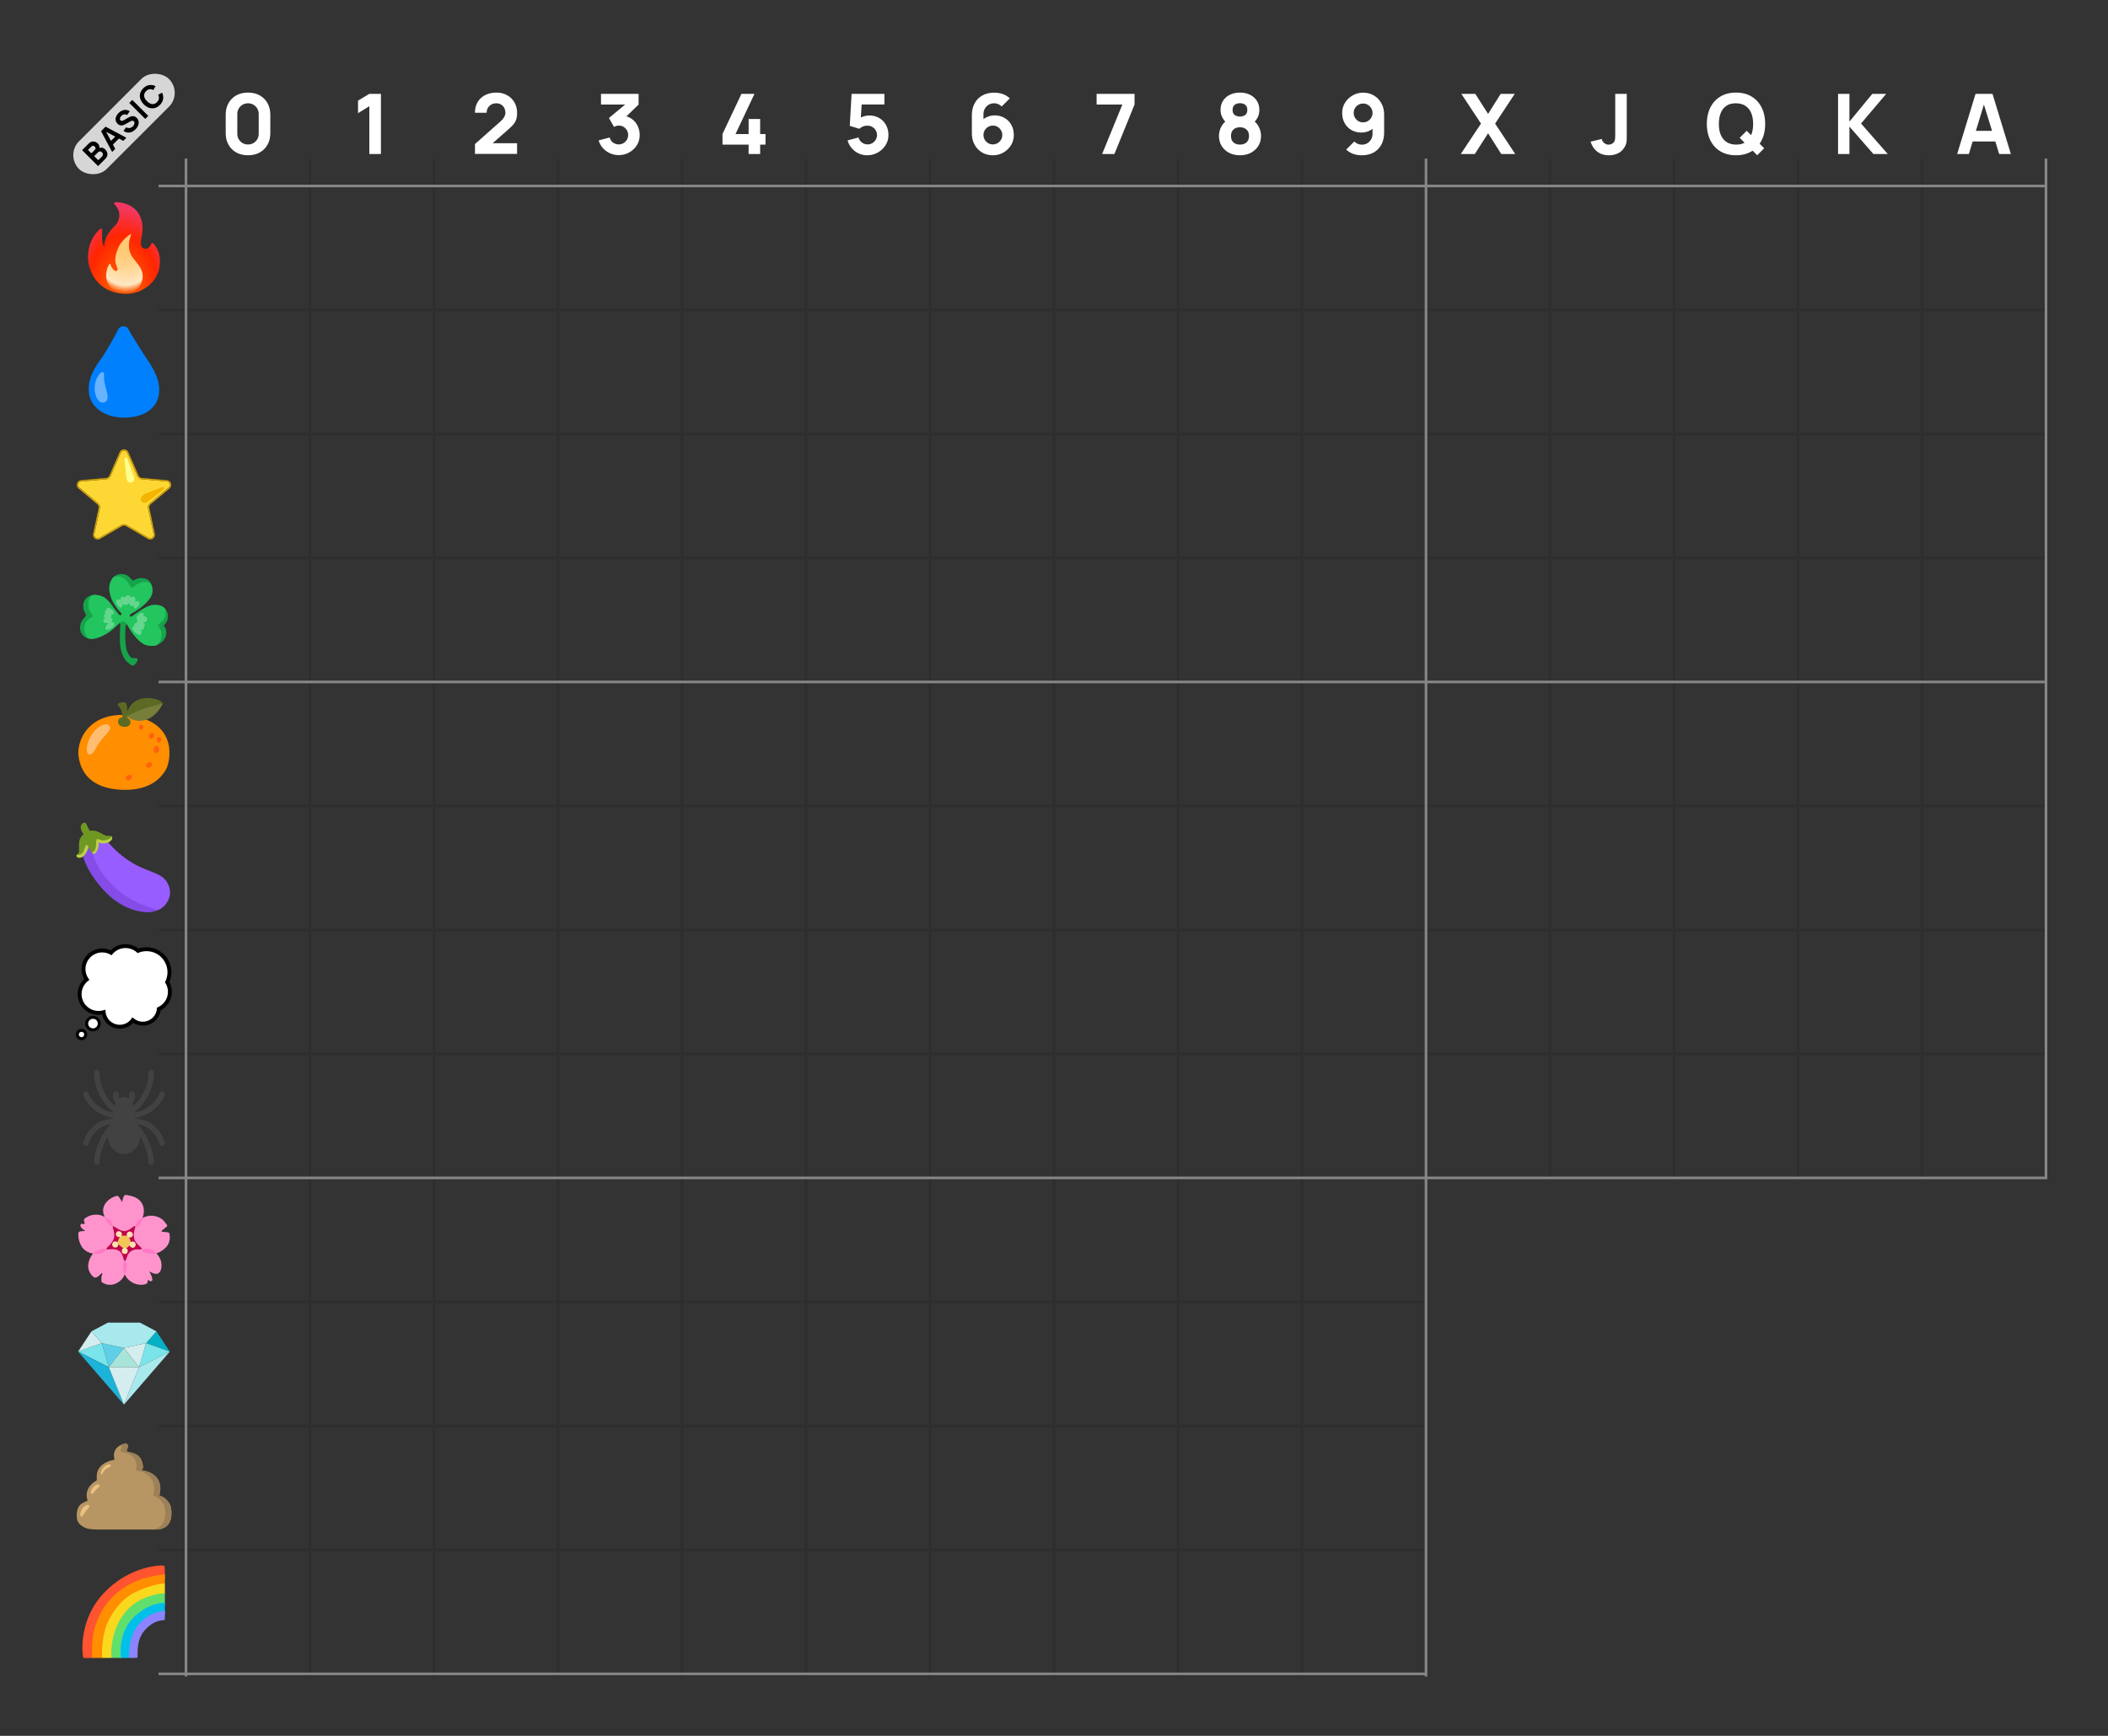 <svg xmlns="http://www.w3.org/2000/svg" fill="none" viewBox="0 0 3230 2660"><rect x="0" y="0" width="3230" height="2660" fill="#333333" stroke="none"/><path stroke="#2E2E2E" stroke-linecap="square" stroke-width="4" d="M245 475h2890M245 665h2890M245 855h2890M245 1235h2890M245 1425h2890M245 1615h2890M245 1995h1940M245 2185h1940M245 2375h1940M475 245v2322M665 245v2322M855 245v2322M1045 245v2322M1235 245v2322M1425 245v2322M1615 245v2322M1805 245v2322M1995 245v2322M2375 245v1560M2565 245v1560M2755 245v1560M2945 245v1560"/><path stroke="#878787" stroke-linecap="square" stroke-width="4" d="M245 285h2890M245 1045h2890M245 1805h2890M245 2565h1940M285 245v2322M2185 245v2322M3135 245v1560"/><path fill="url(#a)" d="M156.673 352.731c-.668 7.125-1.137 19.734 3.07 25.101 0 0-1.98-13.851 15.774-31.23 7.148-6.996 8.8-16.512 6.304-23.649-1.418-4.043-4.007-7.382-6.257-9.715-1.313-1.371-.305-3.632 1.605-3.55 11.555.515 30.281 3.726 38.238 23.695 3.493 8.766 3.75 17.824 2.086 27.035-1.054 5.883-4.804 18.961 3.75 20.567 6.106 1.148 9.059-3.704 10.383-7.196.551-1.453 2.461-1.816 3.492-.656 10.313 11.731 11.192 25.547 9.059 37.441-4.125 22.993-27.41 39.727-50.543 39.727-28.899 0-51.902-16.535-57.867-46.465-2.403-12.082-1.184-35.988 17.449-52.863 1.383-1.266 3.644-.141 3.457 1.758Z"/><path fill="url(#b)" d="M204.191 395.727c-10.652-13.711-5.883-29.356-3.269-35.59.351-.821-.586-1.594-1.325-1.09-4.582 3.117-13.968 10.453-18.339 20.777-5.918 13.957-5.496 20.789-1.993 29.133 2.11 5.027-.339 6.094-1.57 6.281-1.195.188-2.297-.609-3.176-1.441a18.856 18.856 0 0 1-5.203-8.906c-.187-.727-1.136-.926-1.57-.328-3.281 4.535-4.981 11.812-5.063 16.957-.257 15.902 12.879 28.793 28.77 28.793 20.027 0 34.617-22.149 23.109-40.665-3.34-5.39-6.48-8.917-10.371-13.921Z"/><path fill="#0080FD" d="M188.75 500.002c-6.19.106-7.98 5.483-10.195 9.879-2.216 4.396-15.404 28.303-23.942 40.368-8.538 12.065-20.099 27.871-18.455 50.469 1.657 22.598 23.677 39.468 54.529 39.28 27.888-.163 52.285-12.976 53.282-40.812.822-23.042-15.081-42.951-22.929-55.133-4.665-7.248-19.937-31.507-21.551-34.511-2.89-5.378-4.122-9.657-10.739-9.54Z"/><path fill="#67B3FF" d="M156.889 570.003c-3.519.153-11.889 10.965-11.889 24.598s6.48 23.702 13.553 22.262c8.204-1.664 6.86-9.974 5.184-16.62-1.438-5.713-3.686-12.464-4.185-18.614-.309-3.978 1.023-11.792-2.663-11.626Z"/><path fill="#FDD835" d="m194.744 693.472 15.774 35.977a8.258 8.258 0 0 0 6.82 4.91l38.426 3.445c4.347.633 6.082 5.965 2.929 9.035l-28.945 24.317a8.243 8.243 0 0 0-2.766 8.051l8.415 39.386c.738 4.324-3.797 7.629-7.688 5.578l-33.539-19.64a8.241 8.241 0 0 0-8.344 0l-33.539 19.629c-3.879 2.039-8.426-1.254-7.687-5.578l8.414-39.387a8.267 8.267 0 0 0-2.766-8.051l-28.957-24.293c-3.141-3.059-1.406-8.402 2.93-9.035l38.426-3.445a8.26 8.26 0 0 0 6.82-4.911l15.773-35.976c1.957-3.938 7.559-3.938 9.504-.012Z"/><path fill="#D2A008" fill-rule="evenodd" d="M217.519 732.367a6.26 6.26 0 0 1-5.167-3.721l-15.814-36.062c-2.683-5.415-10.397-5.401-13.086.01l-.022.043-15.793 36.021a6.261 6.261 0 0 1-5.167 3.721l-38.481 3.45-.055.008c-5.976.872-8.364 8.232-4.036 12.447l.053.052 29.014 24.34a6.27 6.27 0 0 1 2.095 6.103l-.001.001-8.422 39.424-.007.041c-1.017 5.961 5.248 10.493 10.59 7.685l.04-.021 33.579-19.652.001-.001a6.245 6.245 0 0 1 6.321 0l33.578 19.664.04.021c5.363 2.826 11.607-1.732 10.591-7.684l-.007-.041-8.422-39.427-.001-.004a6.24 6.24 0 0 1 2.097-6.098l29.001-24.364.053-.051c4.34-4.227 1.951-11.575-4.037-12.447l-.055-.008-38.48-3.45Zm-54.87 2.004-38.426 3.445c-4.336.633-6.07 5.976-2.93 9.035l28.957 24.293a8.267 8.267 0 0 1 2.766 8.051l-8.414 39.387c-.738 4.324 3.808 7.617 7.687 5.578l33.539-19.629a8.241 8.241 0 0 1 8.344 0l33.539 19.64c3.891 2.051 8.426-1.254 7.688-5.578l-8.414-39.386a8.242 8.242 0 0 1 2.765-8.051l28.946-24.317c3.152-3.07 1.418-8.402-2.93-9.035l-38.426-3.445a8.258 8.258 0 0 1-6.82-4.91l-15.774-35.977c-1.945-3.926-7.546-3.926-9.504.012l-15.773 35.976a8.26 8.26 0 0 1-6.82 4.911Z" clip-rule="evenodd"/><path fill="#FFFF8D" d="m193.596 731.605-2.672-26.507c-.105-1.477-.41-4.008 1.957-4.008 1.875 0 2.895 3.902 2.895 3.902l8.015 21.281c3.024 8.098 1.782 10.875-1.136 12.516-3.352 1.875-8.297.41-9.059-7.184Z"/><path fill="#F4B400" d="m226.656 768.801 22.992-17.942c1.137-.949 3.188-2.461 1.547-4.183-1.301-1.36-4.816.597-4.816.597l-20.121 7.864c-6 2.074-9.985 5.144-10.336 9.011-.457 5.157 4.172 9.129 10.734 4.653Z"/><path fill="#16A34A" d="m197.441 950.527-7.23-2.918-8.016 5.297s2.098 1.84 2.098 4.442c0 2.601-1.5 20.461-.035 32.215 1.301 10.406 4.875 17.897 7.969 21.957 3.093 4.07 9.269 8.46 11.062 8.46 1.793 0 6.024-3.41 7.477-8.13 1.464-4.72-8.461-3.26-8.461-3.26s-7.547-4.14-9.434-18.207c-1.453-10.781-.926-22.922-.808-27.492.175-6.832 5.378-12.364 5.378-12.364ZM148.883 915.535s1.675-4.829-6.621-3.692c-3.446.469-13.29 3.235-14.649 14.543-1.137 9.434 4.301 14.145 4.125 16.5-.223 3.141-9.984 7.699-8.941 20.66.996 12.305 12.797 16.782 18.492 14.825 10.406-3.586 7.594-62.836 7.594-62.836ZM179.233 905.809s-10.594-14.754-7.02-19.465c2.988-3.937 7.406-7.042 15.082-6.726 10.641.434 14.321 9.762 16.489 10.09.996.152 7.804-5.696 17.566-3.41 9.762 2.285 11.226 10.734 11.707 13.007.48 2.274-53.824 6.504-53.824 6.504ZM232.741 943.695s15.61-15.129 19.196-12.036c3.574 3.094 5.847 8.942 5.367 13.993-.973 10.242-6.504 11.707-6.34 13.007.164 1.301 3.902 2.11 3.738 11.871-.14 8.403-8.261 18.059-19.476 18.868-11.227.82-5.731-40.325-2.485-45.703Z"/><path fill="#22C55E" d="M185.45 942.336c2.426-1.945-1.183-3.844-4.757-8.39-3.586-4.559-13.172-17.063-13.336-32.051-.082-6.996 2.273-12.364 4.945-15.692 2.449-3.058 6.832-3.117 9.691-2.847 13.828 1.3 16.805 16.5 19.676 17.074 2.438.492 10.664-10.641 23.602-8.566 8.789 1.406 11.554 14.765 4.664 24.738-7.969 11.543-21.762 19.969-26.157 22.242-4.394 2.273-5.367 3.363-4.558 5.32.808 1.957 3.762-.175 6.34-2.109 10.242-7.641 21.797-14.965 30.574-15.293 8.777-.328 13.828 2.602 15.773 4.875 1.957 2.273 2.766 10.57 0 15.937-2.73 5.309-9.761 9.106-9.925 10.407-.164 1.3 6.668 6.996 5.531 17.402-.75 6.82-4.395 11.227-6.832 12.844-2.438 1.629-12.738 2.883-20.168-.973-8.133-4.23-17.074-15.609-20.977-21.961-3.902-6.34-6.679-12.949-10.57-13.172-5.695-.328-12.363 11.707-27.328 20.004-11.168 6.188-20.66 8.297-25.535 6.34-4.875-1.957-7.453-11.203-6.996-17.238.996-12.809 13.195-14.766 13.195-17.203 0-2.438-7.805-7.325-7.16-18.539.551-9.457 5.039-12.844 6.668-13.5 1.629-.657 11.871-1.137 19.195 4.23 7.324 5.367 12.691 14.965 15.938 18.703 3.257 3.738 6.07 9.375 8.507 7.418Z"/><path fill="#64D68E" d="M184.56 919.66s-2.894-2.531-5.508-.48c-2.168 1.699-.96 5.871.844 8.261 1.793 2.391 3.996 4.336 6.352 3.235 2.32-1.09 1.312-5.508 1.312-5.508s1.793 1.969 4.43 1.922c3.902-.07 5.391-3.235 5.391-3.235s0 2.391 2.636 3.95c2.637 1.558 5.508.363 5.508.363s-1.195 2.273.234 3.598c1.442 1.312 3.352.363 5.625-2.52 2.274-2.871 3.469-5.871 1.079-7.43-2.391-1.558-5.508.364-5.508.364s1.957-6.258-1.793-7.782c-2.883-1.171-4.676 1.442-4.676 1.442s-.961-3.598-4.43-3.598c-3.468 0-4.547 3.352-4.547 3.352s-2.636-2.391-4.91-.961c-2.273 1.429-2.039 5.027-2.039 5.027ZM209.185 947.809c.516 2.472 2.731 2.472 2.731 2.472s-1.7.176-2.039 1.875c-.34 1.7.339 2.297.339 2.297s-2.812-.679-4.089 1.535c-.938 1.618 0 3.235 0 3.235s-1.7-.258-2.977 1.699 1.019 6.375 4.008 8.684c3.41 2.636 7.769 4.886 9.539 1.699 1.699-3.071-1.278-6.223-1.278-6.223s3.411 1.195 4.77-1.359c1.078-2.028-.176-3.75-.176-3.75s1.36.082 1.793-1.793c.75-3.281-2.976-4.172-2.976-4.172s6.445.434 6.644-5.285c.176-4.946-5.883-4.512-5.883-4.512s1.817-2.777 0-4.254c-4.183-3.398-11.086 4.547-10.406 7.852ZM174.428 940.484c.855-1.793.082-4.09-3.575-6.82-3.89-2.895-6.129-2.813-7.324-1.618-1.195 1.196-.422 2.977-.422 2.977s-2.472.34-2.636 2.473c-.176 2.132 1.699 2.894 1.699 2.894s-2.895.598-2.895 3.41c0 2.813 2.133 3.575 2.133 3.575s-4.348 1.875-2.977 4.945c1.442 3.234 8.098 2.555 8.098 2.555s-7.5 5.707-4.254 9.199c3.235 3.492 15.328-4.125 12.692-8.942-1.536-2.812-4.348-1.793-4.348-1.793s1.793-1.793 1.699-3.914c-.082-2.133-3.152-3.492-3.152-3.492s1.453-.762 1.535-1.875c.082-1.113-.938-2.391-.938-2.391s3.727.774 4.665-1.183Z"/><path fill="#FF8E00" d="M120.212 1157.27c3.574 33.51 27.82 52.44 69.645 53.09 41.824.64 57.445-19.63 63.914-30.15 7.429-12.11 19.324-69.02-46.289-82.39-25.067-5.11-44.543-.93-57.973 6.59-23.965 13.41-30.797 38.84-29.297 52.86Z"/><path fill="#5C6A23" d="M249.566 1078.11c-.164-1.64-5.929-7.4-20.742-8.4-14.812-1-25.875 5.58-30.902 14.83-3.879 7.13-6.141 12.99-6.141 12.99l9.141.88 38.285-13.38 10.359-6.92Z"/><path fill="#767E3A" d="M219.598 1086.34c10.277-3.61 29.965-8.23 29.965-8.23s-3.458 7.74-10.372 14.82c-6.914 7.07-18.175 14.41-33.75 10.53-6.363-1.58-10.582-5.73-10.582-5.73s9.27-5.95 24.739-11.39Z"/><path fill="#5C6A23" d="M180.521 1078.9c-.879 1.87 2.039 3.35 3.843 6.47 3.317 5.72 3.317 13.78 3.317 13.78s-7.078.75-6.856 6.92c.199 5.5 5.11 7.76 10.77 7.76 6.176 0 8.578-4.59 8.355-7.6-.351-4.67-5.191-6.47-5.191-6.47s.68-10.69 0-16.03c-.68-5.35-1.582-6.71-3.164-7.39-1.582-.68-9.938.14-11.074 2.56Z"/><path fill="#FFBD6F" d="M136.395 1156.03c4.078 1.29 7.617-3.33 12.234-12.23 2.403-4.66 7.758-11.54 10.372-14.38 5.589-6.09 12.668-12.39 8.414-17.51-4.547-5.46-17.813.32-26.508 13.21-8.696 12.89-10.465 29.04-4.512 30.91Z"/><path fill="#FF6110" d="M213.486 1113.15c-.668 2.67.503 4.94 2.472 5.1 2.367.2 3.539-2.07 3.586-4.39.035-1.88-1.207-3.13-2.824-3.29-1.629-.14-2.836.97-3.234 2.58ZM229.436 1124.66c-1.746 1.88-1.934 5.47.305 6.87 2.519 1.57 5.144-.51 6.011-2.28.68-1.39 1.055-3.66-.551-5.14-1.933-1.77-4.359-.96-5.765.55ZM240.169 1132.48c-.445 2.25.504 4.82 2.894 5.19 2.391.36 4.008-1.96 4.149-3.67.187-2.16-.656-3.89-2.555-4.62-1.898-.75-4.09 1.06-4.488 3.1ZM241.55 1143.6c-1.582-.78-4.711-.13-5.778 3.62-.867 3.05.129 6 2.344 6.54 2.977.71 4.945-1.6 5.449-4.2.574-2.92-.187-5.06-2.015-5.96ZM231.451 1168.52c2.227 1.71 1.242 4.68-.457 6.41-1.863 1.93-4.641 2.12-6.012.76-1.359-1.35-.961-4.13.961-6.05 1.922-1.93 4.313-2.04 5.508-1.12ZM201.921 1189.07c.902 1.85-.399 4.24-2.122 5.49-1.371 1.01-4.898 2.08-6.562-.35-1.371-1.99-.352-4.09 1.922-5.8 2.273-1.71 5.754-1.41 6.762.66Z"/><path fill="#854CE8" d="m138.47 1285.25-12.668 8.37s-1.817 3.57.644 15.63c2.461 12.05 13.571 35.91 35.942 58.55 19.301 19.53 41.836 29.04 61.652 30.06 19.816 1.02 29.344-11.79 29.344-11.79L138.47 1285.25Z"/><path fill="#985DFF" d="m149.309 1279.12-10.84 18.7s6.82 24.83 18.316 40.29c12.469 16.76 26.731 31.31 49.078 42.67 19.067 9.69 36.903 13.37 36.903 13.37s11.636-4.65 16.277-17.56c4.418-12.28-1.43-25.74-9.809-32.28-8.379-6.54-25.148-10.58-40.429-18.7-16.207-8.62-28.219-18.68-38.836-30.12-6.645-7.15-8.18-10.2-8.403-11.49-.105-.61-.492-1.12-1.078-1.31l-11.179-3.57Z"/><path fill="#BDCF46" d="m141.617 1299.54-.949 6.73s1.723 2.28 3.785 2.11c2.063-.18 5.238-5.49 6.035-9.11 1.172-5.29.539-8.25.539-8.25s4.125 2.16 10.313 1.26c6.187-.91 9.328-4.4 10.137-6.19.808-1.79.632-3.77-.27-4.22-.902-.45-5.297 1.52-5.297 1.52l-13.992-.54-13.277 3.86 2.976 12.83ZM118.516 1309.39s-1.863.7-1.301 2.76c.399 1.43 3.821 3.69 8.379 1.41 4.559-2.29 7.465-8.35 8.602-11.22 1.875-4.75 2.695-8.02 2.695-8.02l-6.328-3.75-5.625 13.53s-2.531 4.28-6.422 5.29Z"/><path fill="#6F9823" d="M127.898 1278.67s-3.796-6.25-4.218-9.97c-.352-3.17 1.125-5.12 1.886-6.1 1.172-1.5 3.622-2.47 5.227-1.61 1.992 1.05 1.969 3.07 3.27 5.68 1.3 2.61 3.539 6.55 3.539 6.55s4.5-1.43 11.027.83c6.527 2.27 9.41 5.21 13.418 6.34 4.008 1.14 8.906-.36 9.164 1.49.258 1.85-6.188 5.67-11.766 5.93-5.578.26-9.058-2.87-10.98-1.65-1.922 1.22-.422 8.65-2.145 13.96-1.371 4.22-4.757 6.34-5.636 6.22-.153-.02-4.078-6.06-4.852-7.71-.785-1.65-2.262-5.84-4.441-2.62-2.18 3.23-1.723 8.1-6.012 11.85-3.176 2.78-6.305 2.53-7.008 1.77-.223-.24 2.789-2.34 2.789-4.87 0-2.53-.726-12.16.586-16.87 1.735-6.27 6.152-9.22 6.152-9.22Z"/><path fill="#fff" d="M256.142 1505.04a35.024 35.024 0 0 0 3.469-15.26c0-19.46-15.762-35.22-35.215-35.22-4.558 0-8.918.88-12.926 2.46-5.121-4.46-11.836-7.22-19.125-7.22-8.906 0-16.875 3.99-22.148 10.2-4.102-2.23-8.789-3.52-13.711-3.52-15.703.12-28.477 12.78-28.477 28.48 0 5.86 1.758 11.37 4.922 15.94-5.859 4.69-9.961 11.6-10.781 19.69-1.523 15.7 10.078 29.88 26.016 31.4 3.75.35 7.265 0 10.664-.94 1.289 12.54 11.836 22.27 24.726 22.27 8.203 0 15.469-3.98 19.922-10.08 4.219 3.28 9.492 5.39 15.352 5.39 12.89 0 23.554-9.96 24.492-22.5 9.961-4.57 16.992-14.65 16.992-26.36 0-5.38-1.559-10.46-4.172-14.73Z"/><path fill="#000" fill-rule="evenodd" d="M169.51 1456.31a32.028 32.028 0 0 1 22.836-9.51c7.407 0 14.266 2.58 19.704 6.81a38.238 38.238 0 0 1 12.346-2.05c21.11 0 38.215 17.11 38.215 38.22 0 5.36-1.101 10.46-3.099 15.1a31.216 31.216 0 0 1 3.802 14.89c0 12.33-7.042 22.99-17.187 28.32-1.866 13.29-13.449 23.54-27.297 23.54-5.52 0-10.555-1.66-14.794-4.34a27.62 27.62 0 0 1-20.48 9.03c-13.286 0-24.357-9.23-27.168-21.65-2.735.47-5.557.59-8.502.31h-.006c-17.585-1.68-30.4-17.33-28.716-34.68l.002-.02c.808-7.96 4.501-14.89 9.862-19.96-2.602-4.58-4.018-9.84-4.018-15.36 0-17.38 14.132-31.35 31.454-31.48h.022c4.616 0 9.036 1.03 13.024 2.83Zm22.836-3.51c-7.997 0-15.14 3.58-19.862 9.14l-1.577 1.86-2.141-1.16c-3.684-2-7.878-3.15-12.269-3.16-14.079.12-25.487 11.46-25.487 25.48 0 5.25 1.573 10.17 4.388 14.23l1.593 2.3-2.185 1.75c-5.269 4.22-8.935 10.41-9.67 17.64-1.359 14.05 9.026 26.76 23.311 28.13 3.376.31 6.526 0 9.585-.85l3.419-.94.363 3.53c1.133 11.02 10.403 19.57 21.742 19.57 7.213 0 13.592-3.5 17.5-8.85l1.824-2.49 2.44 1.89c3.755 2.92 8.393 4.76 13.51 4.76 11.334 0 20.681-8.76 21.5-19.72l.132-1.77 1.609-.73c8.95-4.11 15.243-13.16 15.243-23.64 0-4.8-1.39-9.34-3.732-13.17l-.852-1.4.71-1.47a32 32 0 0 0 3.171-13.95c0-17.8-14.418-32.22-32.215-32.22-4.17 0-8.156.81-11.824 2.25l-1.697.67-1.376-1.2c-4.607-4.01-10.631-6.48-17.153-6.48Z" clip-rule="evenodd"/><path fill="#fff" d="M143.481 1559.02c-5.274-.58-9.961 3.28-10.547 8.56-.586 5.27 3.281 9.96 8.554 10.43 5.274.58 9.961-3.28 10.547-8.56.586-5.27-3.281-9.96-8.554-10.43Z"/><path fill="#000" fill-rule="evenodd" d="M143.697 1556.79c6.509.59 11.292 6.38 10.567 12.91-.718 6.46-6.47 11.26-13.007 10.55-6.509-.59-11.292-6.39-10.567-12.92.718-6.46 6.47-11.26 13.007-10.54Zm-.472 4.47c-4-.44-7.609 2.49-8.063 6.57-.445 4.01 2.493 7.58 6.518 7.94h.049c4 .45 7.609-2.49 8.063-6.56a7.172 7.172 0 0 0-6.518-7.94l-.025-.01h-.024Z" clip-rule="evenodd"/><path fill="#fff" d="M125.548 1578.95c-3.516-.36-6.68 2.22-7.032 5.74-.351 3.51 2.227 6.56 5.743 6.91 3.515.35 6.679-2.22 7.031-5.74.351-3.4-2.227-6.56-5.742-6.91Z"/><path fill="#000" fill-rule="evenodd" d="M116.278 1584.46c.476-4.75 4.747-8.23 9.494-7.75 4.728.47 8.237 4.71 7.757 9.38-.478 4.75-4.748 8.22-9.494 7.75-4.709-.47-8.236-4.58-7.757-9.38Zm9.046-3.28c-2.284-.23-4.341 1.46-4.568 3.73-.224 2.24 1.405 4.22 3.727 4.45 2.284.23 4.341-1.45 4.568-3.73h.001c.221-2.14-1.426-4.22-3.728-4.45Z" clip-rule="evenodd"/><path fill="#424242" d="M177.495 1705.83c-.867 0-1.746-.27-2.496-.83-18.904-14.18-31.004-38.4-30.833-61.7.017-2.3 1.717-4.06 4.196-4.13a4.156 4.156 0 0 1 4.137 4.19c-.154 20.75 10.642 42.33 27.5 54.97a4.174 4.174 0 0 1 .834 5.84 4.158 4.158 0 0 1-3.338 1.66Z"/><path fill="#424242" d="M181.668 1714.17c-1.571 0-38.638-.41-53.829-35.86a4.161 4.161 0 0 1 2.187-5.47 4.163 4.163 0 0 1 5.471 2.18c13.054 30.46 44.825 30.81 46.171 30.81a4.17 4.17 0 0 1 0 8.34Z"/><path fill="#424242" d="M131.666 1755.83c-.434 0-.879-.07-1.317-.21a4.166 4.166 0 0 1-2.633-5.27c5.783-17.35 19.662-37.73 52.958-36.22.425.02.763.04.992.04 2.3 0 4.166 1.86 4.166 4.16 0 2.31-1.866 4.17-4.166 4.17-.317 0-.779-.02-1.367-.05-22.546-.98-37.587 9.26-44.679 30.53a4.165 4.165 0 0 1-3.954 2.85Z"/><path fill="#424242" d="M148.339 1785c-2.3 0-4.167-1.86-4.167-4.17 0-18.73 13.45-52.93 35.354-66.07a4.173 4.173 0 0 1 5.717 1.43 4.17 4.17 0 0 1-1.429 5.72c-18.821 11.29-31.309 42.94-31.309 58.92 0 2.31-1.866 4.17-4.166 4.17Zm54.17-79.17c-1.27 0-2.516-.57-3.337-1.66a4.171 4.171 0 0 1 .833-5.84c16.859-12.64 27.654-34.22 27.5-54.97a4.157 4.157 0 0 1 4.134-4.19h.033c2.287 0 4.15 1.84 4.167 4.13.175 23.3-11.93 47.52-30.834 61.7-.75.56-1.625.83-2.496.83Z"/><path fill="#424242" d="M198.339 1714.17a4.168 4.168 0 0 1-4.167-4.17c0-2.3 1.862-4.17 4.167-4.17 1.345 0 33.116-.35 46.17-30.81.909-2.11 3.367-3.09 5.467-2.18a4.159 4.159 0 0 1 2.188 5.47c-15.192 35.45-52.255 35.86-53.825 35.86Z"/><path fill="#424242" d="M248.339 1755.83a4.156 4.156 0 0 1-3.95-2.85c-7.092-21.27-22.055-31.49-44.684-30.53-.587.03-1.05.05-1.366.05a4.162 4.162 0 0 1-4.167-4.17 4.16 4.16 0 0 1 4.167-4.16c.229 0 .566-.02.991-.04 33.246-1.5 47.179 18.87 52.959 36.22a4.166 4.166 0 0 1-2.634 5.27c-.437.14-.883.21-1.316.21Z"/><path fill="#424242" d="M231.667 1785a4.162 4.162 0 0 1-4.167-4.17c0-15.98-12.487-47.63-31.312-58.93a4.157 4.157 0 0 1-1.429-5.71 4.162 4.162 0 0 1 5.716-1.43c21.904 13.14 35.359 47.34 35.359 66.07 0 2.31-1.863 4.17-4.167 4.17Z"/><path fill="#424242" d="M190 1768.33c13.807 0 25-12.67 25-28.3s-11.193-28.3-25-28.3-25 12.67-25 28.3 11.193 28.3 25 28.3Z"/><path fill="#424242" d="M189.995 1730.83c9.205 0 16.666-11.19 16.666-25 0-13.8-7.461-25-16.666-25s-16.667 11.2-16.667 25c0 13.81 7.462 25 16.667 25Z"/><path fill="#424242" d="M181.661 1693.33c-1.066 0-2.133-.4-2.945-1.22-5.388-5.38-5.388-10.96-5.388-15.44 0-2.3 1.867-4.17 4.167-4.17a4.17 4.17 0 0 1 4.166 4.17c0 3.83 0 6.61 2.946 9.55a4.16 4.16 0 0 1 0 5.89 4.122 4.122 0 0 1-2.946 1.22Zm16.667 0c-1.067 0-2.133-.4-2.946-1.22a4.16 4.16 0 0 1 0-5.89c2.946-2.94 2.946-5.72 2.946-9.55 0-2.3 1.863-4.17 4.167-4.17a4.168 4.168 0 0 1 4.166 4.17c0 4.48 0 10.06-5.387 15.44a4.124 4.124 0 0 1-2.946 1.22Z"/><path fill="#FF94CD" d="M186.964 1842.09s2.109-10.23 4.359-10.83c2.262-.6 12.117 1.53 16.957 4.1 6.762 3.57 10.934 9.54 11.93 16.8 1.054 7.79-1.957 14.3-1.957 14.3s7.066-4.21 15.492-3.46c8.426.75 14.742 4.82 17.156 7.83 2.402 3.01 5.719 6.32 5.262 7.83-.457 1.5-9.176 6.93-8.731 8.27.457 1.36 10.688.6 11.731 2.41 1.054 1.8 3.164 13.39-4.512 21.66-7.676 8.28-15.199 9.48-15.199 9.48s7.594 7.14 7.992 16.89c.328 7.98-1.816 12.75-6.176 14.41-4.359 1.66-12.492-3.6-12.492-3.6s7.066 12.63 3.914 14.59c-3.164 1.95-4.723-1.54-6.023-1.21-1.067.27.75 2.86-1.653 5.12-2.402 2.26-12.785 3.76-21.961-1.21-9.175-4.97-12.035-12.78-12.035-12.78s-2.472 9.49-13.758 14.31c-11.285 4.81-19.5-1.08-21-1.98-1.5-.91-.902-8.13-.597-9.33.304-1.21 1.652-4.07.75-4.67-.903-.59-3.914 3.61-6.024 4.97-2.109 1.36-4.816 2.86-7.523.6s-9.176-9.79-7.524-19.86c1.653-10.08 7.372-15.8 7.372-15.8s-12.036-1.06-17.907-11.29c-5.871-10.23-5.097-20.46-4.043-21.82 1.055-1.36 10.078-1.5 10.078-1.5s-8.578-4.96-7.675-8.87c.902-3.91 5.261-.9 6.468-2.11 1.207-1.2-3.07-5.77.305-8.16 2.531-1.8 6.984-5.14 15.492-5.83 8.965-.74 15.199 3.76 15.199 3.76s-3.832-6.48-2.25-13.84c1.254-5.82 5.567-10.82 9.622-13.68 4.054-2.86 9.48-5.13 11.882-5.13 2.403 0 7.079 9.63 7.079 9.63Z"/><path fill="#FF79C5" d="M208.378 1879.34c1.617 1.86 5.028-.68 7.266-4.48 1.711-2.89 3.668-7.84 2.976-8.45-.691-.61-6.023 3.54-7.828 5.59-1.793 2.07-3.691 5.86-2.414 7.34ZM217.441 1915.62c-.433 2.77 6.457 4.72 10.125 5.16 3.481.41 11.872.88 11.895-.31.035-1.18-6.621-5.79-11.895-6.9-4.628-.97-9.75-.3-10.125 2.05ZM191.478 1933.27c-2.356-.14-3.235 5.34-2.801 9.56.434 4.22 1.336 9.73 2.344 9.83 1.008.11 2.754-5.98 3.187-11.69.27-3.59-.621-7.57-2.73-7.7ZM142.729 1920.93c.164.78 8.297.78 12.645-.46 4.347-1.24 7.078-3.78 6.586-5.65-.492-1.86-5.953-1.33-9.012-.18-3.973 1.49-10.371 5.52-10.219 6.29ZM161.088 1865.55c-.926.68 2.051 6.34 4.043 8.76 1.992 2.43 5.098 5.1 6.645 4.41 1.558-.68.128-5.59-3.293-8.88-1.653-1.6-6.457-4.97-7.395-4.29Z"/><path fill="#BF044B" d="M206.878 1878.89c-2.132-1.1-8.824 7.93-16.629 7.61-7.804-.32-15.843-8.59-17.261-7.32-1.418 1.26 4.277 10.4 1.301 19.33-2.719 8.17-12.258 13.61-11.227 15.62.961 1.89 10.207-2.02 17.895 1.85 8.964 4.54 7.253 16.12 10.406 16.2 3.152.08 1.758-10.1 9.539-15.01 7.488-4.74 15.48-1.06 16.16-3.47.785-2.84-9.375-6.34-11.496-16.03-2.473-11.19 3.527-17.64 1.312-18.78Z"/><path fill="#F2C559" d="M184.999 1893.94c-1.605.54-5.765 10.07-5.109 11.24.656 1.17 9.199 8.54 11.461 8.54 2.262 0 9.703-7.15 9.773-8.25.071-1.09-3.644-10.8-4.886-11.53-1.243-.72-9.704-.51-11.239 0Z"/><path fill="#FDE1B1" d="M195.623 1888.38c-1.84 1.71-2.016 4.99.211 6.83 2.378 1.95 5.613 1.22 6.984-.69 1.207-1.67 1.324-4.23-.692-6.04-1.242-1.11-4.171-2.27-6.503-.1ZM198.534 1906.69c-.316 3.07 2.274 5.4 4.863 5.34 3.387-.07 4.641-2.89 4.606-4.81-.059-2.59-1.852-4.82-4.711-4.71-2.859.1-4.488 1.59-4.758 4.18ZM191.231 1912.19c-2.273.06-4.652 1.58-4.605 4.92.047 3.07 2.437 4.44 4.816 4.44s4.336-1.7 4.336-4.61c0-2.9-2.109-4.81-4.547-4.75ZM176.738 1902.3c-3.386 0-4.816 2.33-4.816 4.98 0 2.65 1.957 4.57 5.086 4.44 2.695-.11 4.371-2.39 4.125-4.92-.27-2.76-1.535-4.5-4.395-4.5ZM179.056 1887.74c-1.945 1.89-2.015 5.14.059 6.83 1.617 1.34 4.5 1.81 6.398-.16 1.91-1.96 1.582-4.76-.105-6.4-1.688-1.65-4.442-2.12-6.352-.27Z"/><path fill="#D4EDEF" d="m119.703 2071.18 20.484-31.07 15.868 18.13-36.352 12.94Z"/><path fill="#7AE4EB" d="m166.695 2094.99-46.992-23.81 36.352-12.94 10.64 36.75Z"/><path fill="#5ECFE7" d="m189.926 2065.46-33.879-7.22 10.641 36.75 23.238-29.53Z"/><path fill="#06B0C5" d="m260.156 2071.18-20.484-31.07-15.867 18.13 36.351 12.94Z"/><path fill="#7AE4EB" d="m213.164 2094.99 46.992-23.81-36.351-12.94-10.641 36.75Z"/><path fill="#D4EDEF" d="m189.93 2065.46 33.879-7.22-10.641 36.75-23.238-29.53Z"/><path fill="#A9E4DA" d="m213.164 2094.99-23.238-29.53-23.238 29.53h46.476Z"/><path fill="#A8E9ED" d="M165.395 2026.79h49.078l25.207 13.32-15.867 18.13-33.879 7.22-33.879-7.22-15.867-18.13 25.207-13.32Z"/><path fill="#1DB2D7" d="m189.934 2152.43-70.231-81.25 46.992 23.81 23.239 57.44Z"/><path fill="#A8E9ED" d="m189.93 2152.43 70.23-81.25-46.992 23.81-23.238 57.44Z"/><path fill="#D4EDEF" d="m213.164 2094.99-23.238 57.44-23.238-57.44h46.476Z"/><path fill="#B79664" d="M175.433 2236.11c-3.486-13.11 4.417-21.41 16.75-24.15.465-.1.95-.02 1.361.22 4.25 2.53 2.473 5.4 1.084 8.88-.871 2.16-.088 3.49 2.347 3.98 13.819 2.78 20.125 7.14 22.042 21.53.291 2.17-.25 3.9-1.209 5.74a.715.715 0 0 0-.088.35c-.001.12.028.24.084.34.056.11.138.21.238.27.1.07.215.12.336.13 19.68 2.35 31.375 16.78 25.972 37.11-.278 1.07.125 1.7 1.208 1.89 6.125 1.1 13.847 9.24 15.611 15.03 1.736 5.77 2.056 14.5.542 20.31-2.787 10.74-10.606 16.12-23.458 16.14-29.037.03-58.084.03-87.139 0-5-.01-9.977-.37-14.931-1.07-7.055-1.02-16.847-6.92-18.097-14.92-1.486-9.42-.236-20.6 9.389-25.04 2.778-1.29 4.843-2.27 6.194-2.95.445-.21.593-.55.445-1.02-4.125-12.46 2.166-23.46 12.958-29.53.371-.21.679-.51.894-.87.215-.37.328-.78.328-1.2.014-3.42-.236-7.24.528-10.36 3-12.21 14.722-17.67 26.083-19.96.473-.09.649-.38.528-.85Z"/><path fill="#9C8057" fill-rule="evenodd" d="M185.968 2213.98c1.304 1.84.458 3.86-.5 6.16-.138.32-.277.66-.413 1-.871 2.17-.088 3.49 2.347 3.99 13.819 2.77 20.125 7.13 22.042 21.52.291 2.17-.25 3.91-1.209 5.74a.758.758 0 0 0-.004.7c.056.11.138.2.238.27.1.07.215.11.336.13 19.68 2.34 31.375 16.77 25.972 37.11-.278 1.06.125 1.69 1.208 1.89 6.125 1.09 13.847 9.23 15.611 15.02 1.736 5.77 2.056 14.5.542 20.31-2.602 10.03-9.591 15.38-20.967 16.06h7.076c12.852-.02 20.671-5.4 23.458-16.14 1.514-5.81 1.195-14.54-.541-20.31-1.764-5.79-9.487-13.93-15.612-15.03-1.083-.19-1.486-.82-1.208-1.89 5.403-20.33-6.292-34.76-25.972-37.11a.693.693 0 0 1-.336-.13.664.664 0 0 1-.237-.27.692.692 0 0 1-.085-.34.715.715 0 0 1 .088-.35c.959-1.84 1.5-3.57 1.209-5.74-1.917-14.39-8.222-18.75-22.042-21.53-2.435-.49-3.217-1.82-2.347-3.98.136-.34.276-.68.413-1.01 1.266-3.03 2.337-5.59-1.496-7.87a1.908 1.908 0 0 0-1.362-.22c-2.228.49-4.311 1.17-6.209 2.02Z" clip-rule="evenodd"/><path fill="#EBC181" d="M140.103 2289.17c1.291.63 2.688-.78 4.651-3.6 1.022-1.48 3.132-3.57 4.137-4.42 2.149-1.82 4.803-3.64 3.639-5.59-1.244-2.08-5.925-.73-9.434 3.27-3.509 3.99-4.878 9.42-2.993 10.34ZM124.364 2323.92c1.594.5 2.978-1.29 4.783-4.75.94-1.81 3.033-4.47 4.055-5.58 2.186-2.36 4.953-4.81 3.29-6.79-1.778-2.12-6.964.12-10.364 5.12-3.4 5-4.091 11.27-1.764 12ZM154.934 2259.36c.892.92 1.986-1.24 4.234-4.9 1.285-2.1 3.758-3.6 4.912-4.44 2.397-1.75 6.075-1.94 5.71-4.35-.392-2.56-5.874-2.31-10.117 1.73-4.243 4.04-6.042 10.63-4.739 11.96Z"/><path fill="#FF542F" d="m148.255 2526.98-6.785 13.64s-13.125.29-13.875-.2-9.351-54.2 29.696-97.24c41.296-45.56 93.187-45.23 94.429-43.73 1.242 1.49.938 19.7.938 19.7l-104.403 107.83Z"/><path fill="#FF8E00" d="M197.945 2428.06c-25.641 14.49-45 36.43-53.965 70.76-4.266 16.32-2.66 41.77-2.66 41.77h15.14l45.035-66.11 51.164-47.96v-14.01s-30.609 1.91-54.714 15.55Z"/><path fill="#F9D81E" d="M166.584 2482.8c-12.363 23.81-10.149 57.79-10.149 57.79l14.778-.01 50.472-67.05 30.985-31.87-.024-15.12s-17.66-.17-45.152 13.14c-22.078 10.68-34.184 30.17-40.91 43.12Z"/><path fill="#60DF6D" d="M191.721 2470.86c-25.629 32.02-20.777 69.72-20.777 69.72h16.441l28.079-50.94 37.207-30.85-.012-17.28s-38.039.72-60.938 29.35Z"/><path fill="#00C0E9" d="M205.152 2478.06c-25.571 24.55-19.887 62.52-19.887 62.52h13.195l19.664-49.29 34.547-18.08-.012-17.05s-22.605-1.99-47.507 21.9Z"/><path fill="#8C83FF" d="M252.145 2482.56c.785-1.23.527-14.06.527-14.06s-21.386-.39-39.41 19.92c-17.988 20.28-15.398 52.16-15.398 52.16s12.328.38 12.832-.62c1.008-1.99-3.41-25.46 11.297-42.02 15.234-17.15 29.718-14.72 30.152-15.38Z"/><path fill="#fff" d="M380.011 237.92c-6.827 0-12.8-1.429-17.92-4.288-5.12-2.859-9.109-6.848-11.968-11.968s-4.288-11.093-4.288-17.92v-27.648c0-6.827 1.429-12.8 4.288-17.92 2.859-5.12 6.848-9.109 11.968-11.968s11.093-4.288 17.92-4.288c6.827 0 12.8 1.429 17.92 4.288 5.12 2.859 9.109 6.848 11.968 11.968s4.288 11.093 4.288 17.92v27.648c0 6.827-1.429 12.8-4.288 17.92-2.859 5.12-6.848 9.109-11.968 11.968s-11.093 4.288-17.92 4.288Zm0-16.512c3.072 0 5.845-.725 8.32-2.176a16.231 16.231 0 0 0 5.888-5.888c1.451-2.475 2.176-5.248 2.176-8.32v-30.336c0-3.072-.725-5.845-2.176-8.32a16.231 16.231 0 0 0-5.888-5.888c-2.475-1.451-5.248-2.176-8.32-2.176s-5.845.725-8.32 2.176a16.231 16.231 0 0 0-5.888 5.888c-1.451 2.475-2.176 5.248-2.176 8.32v30.336c0 3.072.725 5.845 2.176 8.32a16.231 16.231 0 0 0 5.888 5.888c2.475 1.451 5.248 2.176 8.32 2.176ZM565.898 236v-73.216l-17.28 10.624v-19.2l17.28-10.368h17.792V236h-17.792ZM727.775 235.872v-15.104l38.656-34.304c2.901-2.56 4.949-4.971 6.144-7.232 1.195-2.261 1.792-4.373 1.792-6.336 0-2.816-.576-5.312-1.728-7.488-1.152-2.219-2.773-3.947-4.864-5.184-2.091-1.28-4.544-1.92-7.36-1.92-2.944 0-5.547.683-7.808 2.048-2.219 1.323-3.947 3.093-5.184 5.312-1.237 2.176-1.813 4.544-1.728 7.104h-17.92c0-6.315 1.387-11.776 4.16-16.384 2.773-4.608 6.635-8.171 11.584-10.688 4.949-2.517 10.709-3.776 17.28-3.776 6.016 0 11.392 1.323 16.128 3.968 4.779 2.603 8.533 6.251 11.264 10.944 2.731 4.693 4.096 10.133 4.096 16.32 0 4.565-.64 8.363-1.92 11.392-1.28 2.987-3.179 5.76-5.696 8.32-2.517 2.517-5.611 5.376-9.28 8.576l-24.96 21.888-1.408-3.84h43.264v16.384h-64.512ZM948.028 237.664c-4.608 0-9.003-.917-13.184-2.752a33.331 33.331 0 0 1-10.944-7.872c-3.072-3.371-5.27-7.339-6.592-11.904l16.896-4.48c.896 3.371 2.645 5.995 5.248 7.872 2.645 1.835 5.504 2.752 8.576 2.752 2.645 0 5.056-.64 7.232-1.92 2.218-1.28 3.968-3.008 5.248-5.184 1.322-2.176 1.984-4.587 1.984-7.232 0-3.968-1.366-7.36-4.096-10.176-2.688-2.859-6.144-4.288-10.368-4.288-1.28 0-2.518.192-3.712.576a15.29 15.29 0 0 0-3.456 1.472l-7.808-13.696 29.312-24.32 1.28 3.712h-42.752V143.84h57.6v16.384l-22.784 22.016-.128-4.864c5.29.811 9.749 2.667 13.376 5.568 3.669 2.859 6.442 6.4 8.32 10.624 1.92 4.181 2.88 8.64 2.88 13.376 0 5.803-1.472 11.029-4.416 15.68-2.944 4.608-6.848 8.277-11.712 11.008-4.864 2.688-10.198 4.032-16 4.032ZM1147.09 236v-14.336h-40.06v-16.256l29.05-61.568h19.97l-29.06 61.568h20.1v-23.04h17.66v23.04h8.19v16.256h-8.19V236h-17.66ZM1328.66 237.92c-4.65 0-9.02-.96-13.12-2.88a31.534 31.534 0 0 1-10.49-8c-2.95-3.413-5.06-7.381-6.34-11.904l16.77-4.48c.56 2.176 1.54 4.053 2.94 5.632 1.46 1.579 3.12 2.816 5 3.712 1.92.853 3.88 1.28 5.88 1.28 2.65 0 5.06-.64 7.24-1.92a14.195 14.195 0 0 0 5.24-5.184c1.33-2.176 1.99-4.587 1.99-7.232 0-2.645-.66-5.056-1.99-7.232a14.195 14.195 0 0 0-5.24-5.184c-2.18-1.28-4.59-1.92-7.24-1.92-3.24 0-5.88.555-7.93 1.664-2.05 1.067-3.59 2.091-4.61 3.072l-14.72-4.48 2.82-49.024h50.3v16.256h-40.7l6.14-5.76-1.92 31.616-2.94-3.584c2.3-1.877 4.92-3.243 7.87-4.096 2.94-.853 5.69-1.28 8.25-1.28 5.81 0 10.91 1.301 15.3 3.904 4.44 2.56 7.89 6.101 10.37 10.624 2.52 4.48 3.77 9.621 3.77 15.424 0 5.803-1.51 11.051-4.54 15.744-3.03 4.651-7.02 8.363-11.97 11.136-4.95 2.731-10.32 4.096-16.13 4.096ZM1521.28 237.92c-6.11 0-11.59-1.429-16.45-4.288-4.82-2.859-8.64-6.827-11.46-11.904-2.81-5.12-4.22-11.029-4.22-17.728v-26.752c0-7.253 1.41-13.504 4.22-18.752 2.82-5.291 6.79-9.344 11.91-12.16 5.12-2.859 11.13-4.288 18.04-4.288 4.48 0 8.75.661 12.8 1.984 4.06 1.323 7.77 3.563 11.14 6.72l-12.42 12.416a16.547 16.547 0 0 0-5.31-3.584c-2-.853-4.07-1.28-6.21-1.28-3.32 0-6.23.789-8.7 2.368a16.301 16.301 0 0 0-5.7 6.08 16.613 16.613 0 0 0-1.98 7.936v13.696l-2.94-3.2a26.927 26.927 0 0 1 9.15-6.144c3.5-1.451 7.1-2.176 10.81-2.176 5.81 0 10.9 1.301 15.3 3.904 4.44 2.603 7.89 6.165 10.37 10.688 2.51 4.523 3.77 9.685 3.77 15.488 0 5.803-1.47 11.051-4.41 15.744-2.95 4.651-6.85 8.363-11.71 11.136-4.87 2.731-10.2 4.096-16 4.096Zm0-16.64c2.64 0 5.05-.64 7.23-1.92 2.22-1.28 3.97-3.008 5.25-5.184 1.32-2.176 1.98-4.587 1.98-7.232 0-2.645-.64-5.056-1.92-7.232-1.28-2.219-3.01-3.968-5.18-5.248-2.18-1.323-4.59-1.984-7.24-1.984-2.64 0-5.07.661-7.29 1.984-2.18 1.28-3.93 3.029-5.25 5.248-1.28 2.176-1.92 4.587-1.92 7.232 0 2.56.64 4.928 1.92 7.104a14.935 14.935 0 0 0 5.18 5.248c2.18 1.323 4.59 1.984 7.24 1.984ZM1688.76 236l30.97-75.776h-39.42V143.84h58.11v16.384L1707.57 236h-18.81ZM1899.93 237.92c-6.23 0-11.77-1.259-16.64-3.776-4.82-2.56-8.62-6.059-11.39-10.496-2.73-4.48-4.09-9.579-4.09-15.296 0-4.864 1.08-9.451 3.26-13.76 2.22-4.309 5.4-7.829 9.54-10.56l-.39 5.376c-3.11-3.029-5.57-6.229-7.36-9.6-1.75-3.371-2.62-7.168-2.62-11.392 0-5.333 1.26-9.984 3.77-13.952 2.56-3.968 6.06-7.04 10.5-9.216 4.48-2.219 9.62-3.328 15.42-3.328 5.81 0 10.93 1.109 15.36 3.328 4.48 2.176 7.98 5.248 10.5 9.216 2.56 3.968 3.84 8.619 3.84 13.952 0 4.224-.83 8.021-2.5 11.392-1.66 3.328-4.2 6.571-7.61 9.728v-5.376c4.05 2.56 7.17 6.016 9.34 10.368 2.22 4.352 3.33 8.96 3.33 13.824 0 5.717-1.39 10.816-4.16 15.296-2.77 4.437-6.59 7.936-11.46 10.496-4.86 2.517-10.41 3.776-16.64 3.776Zm0-16.384c4.1 0 7.43-1.109 9.99-3.328 2.56-2.219 3.84-5.504 3.84-9.856 0-4.309-1.28-7.595-3.84-9.856-2.56-2.304-5.89-3.456-9.99-3.456-4.09 0-7.4 1.152-9.92 3.456-2.51 2.261-3.77 5.547-3.77 9.856 0 4.352 1.26 7.637 3.77 9.856 2.52 2.219 5.83 3.328 9.92 3.328Zm0-43.008c3.33 0 6.04-.811 8.13-2.432 2.09-1.664 3.14-4.224 3.14-7.68 0-3.456-1.05-6.016-3.14-7.68-2.09-1.707-4.8-2.56-8.13-2.56-3.32 0-6.03.853-8.12 2.56-2.1 1.664-3.14 4.224-3.14 7.68 0 3.456 1.04 6.016 3.14 7.68 2.09 1.621 4.8 2.432 8.12 2.432ZM2088.72 142.048c6.1 0 11.56 1.429 16.38 4.288 4.86 2.859 8.7 6.848 11.52 11.968 2.82 5.077 4.22 10.965 4.22 17.664v26.752c0 7.253-1.4 13.525-4.22 18.816-2.82 5.248-6.78 9.301-11.9 12.16-5.12 2.816-11.14 4.224-18.05 4.224-4.48 0-8.75-.661-12.8-1.984-4.01-1.365-7.73-3.605-11.14-6.72l12.42-12.416a16.547 16.547 0 0 0 5.31 3.584c2.05.853 4.12 1.28 6.21 1.28 3.33 0 6.21-.768 8.64-2.304 2.47-1.579 4.37-3.605 5.69-6.08 1.37-2.517 2.05-5.184 2.05-8v-13.696l2.95 3.2a27.08 27.08 0 0 1-9.16 6.208c-3.5 1.408-7.1 2.112-10.81 2.112-5.81 0-10.93-1.301-15.36-3.904-4.4-2.603-7.85-6.165-10.37-10.688-2.48-4.523-3.71-9.685-3.71-15.488 0-5.803 1.47-11.029 4.41-15.68 2.95-4.693 6.85-8.405 11.72-11.136 4.86-2.773 10.19-4.16 16-4.16Zm0 16.64c-2.65 0-5.08.64-7.3 1.92a14.845 14.845 0 0 0-5.25 5.184c-1.28 2.176-1.92 4.587-1.92 7.232 0 2.645.64 5.077 1.92 7.296a14.88 14.88 0 0 0 5.19 5.248c2.17 1.28 4.58 1.92 7.23 1.92 2.64 0 5.05-.64 7.23-1.92 2.22-1.323 3.97-3.072 5.25-5.248 1.32-2.219 1.98-4.651 1.98-7.296 0-2.56-.64-4.928-1.92-7.104a14.935 14.935 0 0 0-5.18-5.248c-2.18-1.323-4.59-1.984-7.23-1.984ZM2238.28 236l30.98-46.592-30.08-45.568h21.37l19.59 30.72 19.32-30.72h21.51l-30.08 45.568L2321.74 236h-21.38l-20.22-31.744L2259.78 236h-21.5ZM2465.48 237.92c-7.34 0-13.4-1.877-18.18-5.632-4.74-3.755-8.11-8.832-10.11-15.232l17.15-4.096c.38 2.347 1.62 4.395 3.71 6.144 2.09 1.707 4.31 2.56 6.66 2.56 1.62 0 3.35-.448 5.18-1.344 1.88-.896 3.22-2.325 4.03-4.288.52-1.237.81-2.752.9-4.544.08-1.792.13-3.861.13-6.208v-61.44h17.66v61.44c0 2.944-.02 5.504-.06 7.68 0 2.176-.22 4.224-.64 6.144-.39 1.877-1.18 3.84-2.37 5.888-2.6 4.523-6 7.808-10.18 9.856s-8.81 3.072-13.88 3.072ZM2692.52 237.92l-26.88-26.752 10.76-10.752 26.75 26.752-10.63 10.752Zm-32.51 0c-9.21 0-17.17-2.005-23.87-6.016-6.66-4.011-11.8-9.621-15.42-16.832-3.59-7.211-5.38-15.595-5.38-25.152s1.79-17.941 5.38-25.152c3.62-7.211 8.76-12.821 15.42-16.832 6.7-4.011 14.66-6.016 23.87-6.016 9.22 0 17.15 2.005 23.81 6.016 6.7 4.011 11.84 9.621 15.42 16.832 3.63 7.211 5.44 15.595 5.44 25.152s-1.81 17.941-5.44 25.152c-3.58 7.211-8.72 12.821-15.42 16.832-6.66 4.011-14.59 6.016-23.81 6.016Zm0-16.384c5.85.085 10.71-1.173 14.59-3.776 3.89-2.603 6.79-6.293 8.71-11.072 1.96-4.779 2.94-10.368 2.94-16.768s-.98-11.947-2.94-16.64c-1.92-4.693-4.82-8.341-8.71-10.944-3.88-2.603-8.74-3.947-14.59-4.032-5.84-.085-10.71 1.173-14.59 3.776-3.88 2.603-6.81 6.293-8.77 11.072-1.92 4.779-2.88 10.368-2.88 16.768s.96 11.947 2.88 16.64c1.96 4.693 4.89 8.341 8.77 10.944 3.88 2.603 8.75 3.947 14.59 4.032ZM2816.4 236v-92.16h17.41v42.496l35.07-42.496h21.25l-38.53 45.44 40.96 46.72h-22.02l-36.73-41.984V236h-17.41ZM2998.87 236l28.16-92.16h25.99l28.16 92.16h-17.92l-25.09-81.28h3.33L3016.79 236h-17.92Zm16.9-19.2v-16.256h48.64V216.8h-48.64Z"/><rect width="195" height="60" x="99.844" y="237.73" fill="#D6D6D6" rx="30" transform="rotate(-45 99.844 237.73)"/><path fill="#000" d="m150.232 254.521-24.437-24.438 9.775-9.775c1.742-1.742 3.501-2.8 5.278-3.173 1.764-.385 3.422-.3 4.972.254 1.55.555 2.862 1.369 3.937 2.444 1.369 1.369 2.195 2.817 2.478 4.345.294 1.516.056 2.964-.713 4.344l-.848-.848c1.844-1.211 3.693-1.647 5.549-1.307 1.867.328 3.479 1.171 4.836 2.529 1.46 1.459 2.473 3.015 3.038 4.666.577 1.641.634 3.327.17 5.058-.475 1.719-1.544 3.411-3.208 5.074l-10.827 10.827Zm.34-9.028 5.668-5.668c.622-.623 1.046-1.307 1.273-2.054.215-.758.22-1.51.017-2.257-.204-.769-.634-1.482-1.29-2.138-.577-.577-1.211-.973-1.901-1.188-.69-.215-1.408-.209-2.155.017-.747.203-1.477.662-2.189 1.374l-5.668 5.669 6.245 6.245Zm-10.556-10.556 5.023-5.023c.521-.521.894-1.075 1.12-1.663a3.052 3.052 0 0 0 .136-1.799c-.147-.622-.52-1.233-1.12-1.833-.747-.747-1.607-1.143-2.579-1.188-.973-.045-1.901.373-2.784 1.256l-5.023 5.023 5.227 5.227Zm31.827-2.027-16.97-31.905 6.89-6.89 31.904 16.971-4.751 4.752-28.205-14.9.882-.883 15.002 28.103-4.752 4.752Zm-.611-9.571-4.31-4.311 12.897-12.897 4.311 4.31-12.898 12.898Zm36.252-25.052c-1.81 1.81-3.761 3.128-5.855 3.954-2.093.804-4.203 1.081-6.33.832-2.127-.272-4.14-1.109-6.041-2.512l4.107-5.532c1.742 1.063 3.524 1.442 5.346 1.137 1.821-.306 3.411-1.137 4.768-2.495a9.802 9.802 0 0 0 1.85-2.562c.475-.951.707-1.884.696-2.8 0-.928-.34-1.731-1.018-2.41a3.021 3.021 0 0 0-.832-.594 2.541 2.541 0 0 0-1.018-.306c-.374-.034-.809.017-1.307.153-.486.124-1.041.351-1.663.679l-8.214 4.48c-.611.339-1.357.702-2.24 1.086-.871.374-1.833.622-2.885.747-1.052.124-2.155.006-3.309-.356-1.154-.385-2.314-1.16-3.479-2.325-1.641-1.641-2.591-3.417-2.851-5.329-.26-1.912.034-3.824.882-5.736.849-1.912 2.116-3.7 3.802-5.363 1.708-1.663 3.501-2.879 5.379-3.649 1.878-.769 3.796-1.069 5.753-.899 1.946.158 3.881.803 5.804 1.935l-4.14 5.837c-.973-.61-1.975-.944-3.004-1.001a6.782 6.782 0 0 0-2.987.509 8.233 8.233 0 0 0-2.563 1.646 7.975 7.975 0 0 0-1.748 2.359c-.418.849-.622 1.686-.611 2.512.023.815.323 1.51.9 2.087.532.532 1.131.804 1.799.815.656 0 1.335-.147 2.036-.441a17.122 17.122 0 0 0 2.037-1.018l5.396-3.089a34.96 34.96 0 0 1 2.784-1.426 12.68 12.68 0 0 1 3.36-1.052c1.199-.226 2.426-.164 3.682.187 1.267.339 2.518 1.126 3.751 2.359 1.312 1.312 2.183 2.738 2.613 4.276.43 1.516.504 3.061.221 4.633-.294 1.562-.871 3.089-1.731 4.582a19.392 19.392 0 0 1-3.14 4.09Zm15.067-16.084-24.438-24.438 4.616-4.616 24.438 24.438-4.616 4.616Zm22.397-21.38c-2.443 2.444-5.085 4.022-7.925 4.735-2.828.701-5.679.577-8.553-.373-2.862-.962-5.561-2.71-8.095-5.244-2.534-2.535-4.282-5.233-5.244-8.095-.95-2.874-1.075-5.725-.373-8.553.713-2.84 2.291-5.482 4.735-7.926 2.805-2.805 5.854-4.463 9.147-4.972 3.303-.521 6.533.017 9.69 1.612l-3.36 5.94c-1.935-1.03-3.847-1.414-5.736-1.154-1.901.249-3.7 1.222-5.397 2.919-1.55 1.55-2.5 3.19-2.851 4.921-.339 1.72-.141 3.468.594 5.244.735 1.776 1.952 3.513 3.649 5.21s3.433 2.913 5.21 3.649c1.776.735 3.524.933 5.243.594 1.731-.351 3.372-1.301 4.922-2.851 1.697-1.697 2.67-3.496 2.919-5.397.249-1.901-.136-3.813-1.154-5.736l5.94-3.36c1.595 3.156 2.132 6.386 1.612 9.69-.509 3.292-2.167 6.341-4.973 9.147Z"/><defs><radialGradient id="a" cx="0" cy="0" r="1" gradientTransform="rotate(-179.751 94.445 225.128) scale(82.72 135.727)" gradientUnits="userSpaceOnUse"><stop offset=".314" stop-color="#FE4F02"/><stop offset=".662" stop-color="#FF2500"/><stop offset=".972" stop-color="#F33762"/></radialGradient><radialGradient id="b" cx="0" cy="0" r="1" gradientTransform="matrix(-.874 86.546 -65.132 -.658 192.554 368.35)" gradientUnits="userSpaceOnUse"><stop offset=".214" stop-color="#FFCA76"/><stop offset=".328" stop-color="#FFCD7D"/><stop offset=".487" stop-color="#FFD48F"/><stop offset=".672" stop-color="#FFE0AD"/><stop offset=".793" stop-color="#FFE8C4"/><stop offset=".822" stop-color="#FFE6BD" stop-opacity=".804"/><stop offset=".863" stop-color="#FFDFAB" stop-opacity=".529"/><stop offset=".91" stop-color="#FFD38D" stop-opacity=".209"/><stop offset=".941" stop-color="#FFCA76" stop-opacity="0"/><stop offset="1" stop-color="#FFCA76" stop-opacity="0"/></radialGradient></defs></svg>